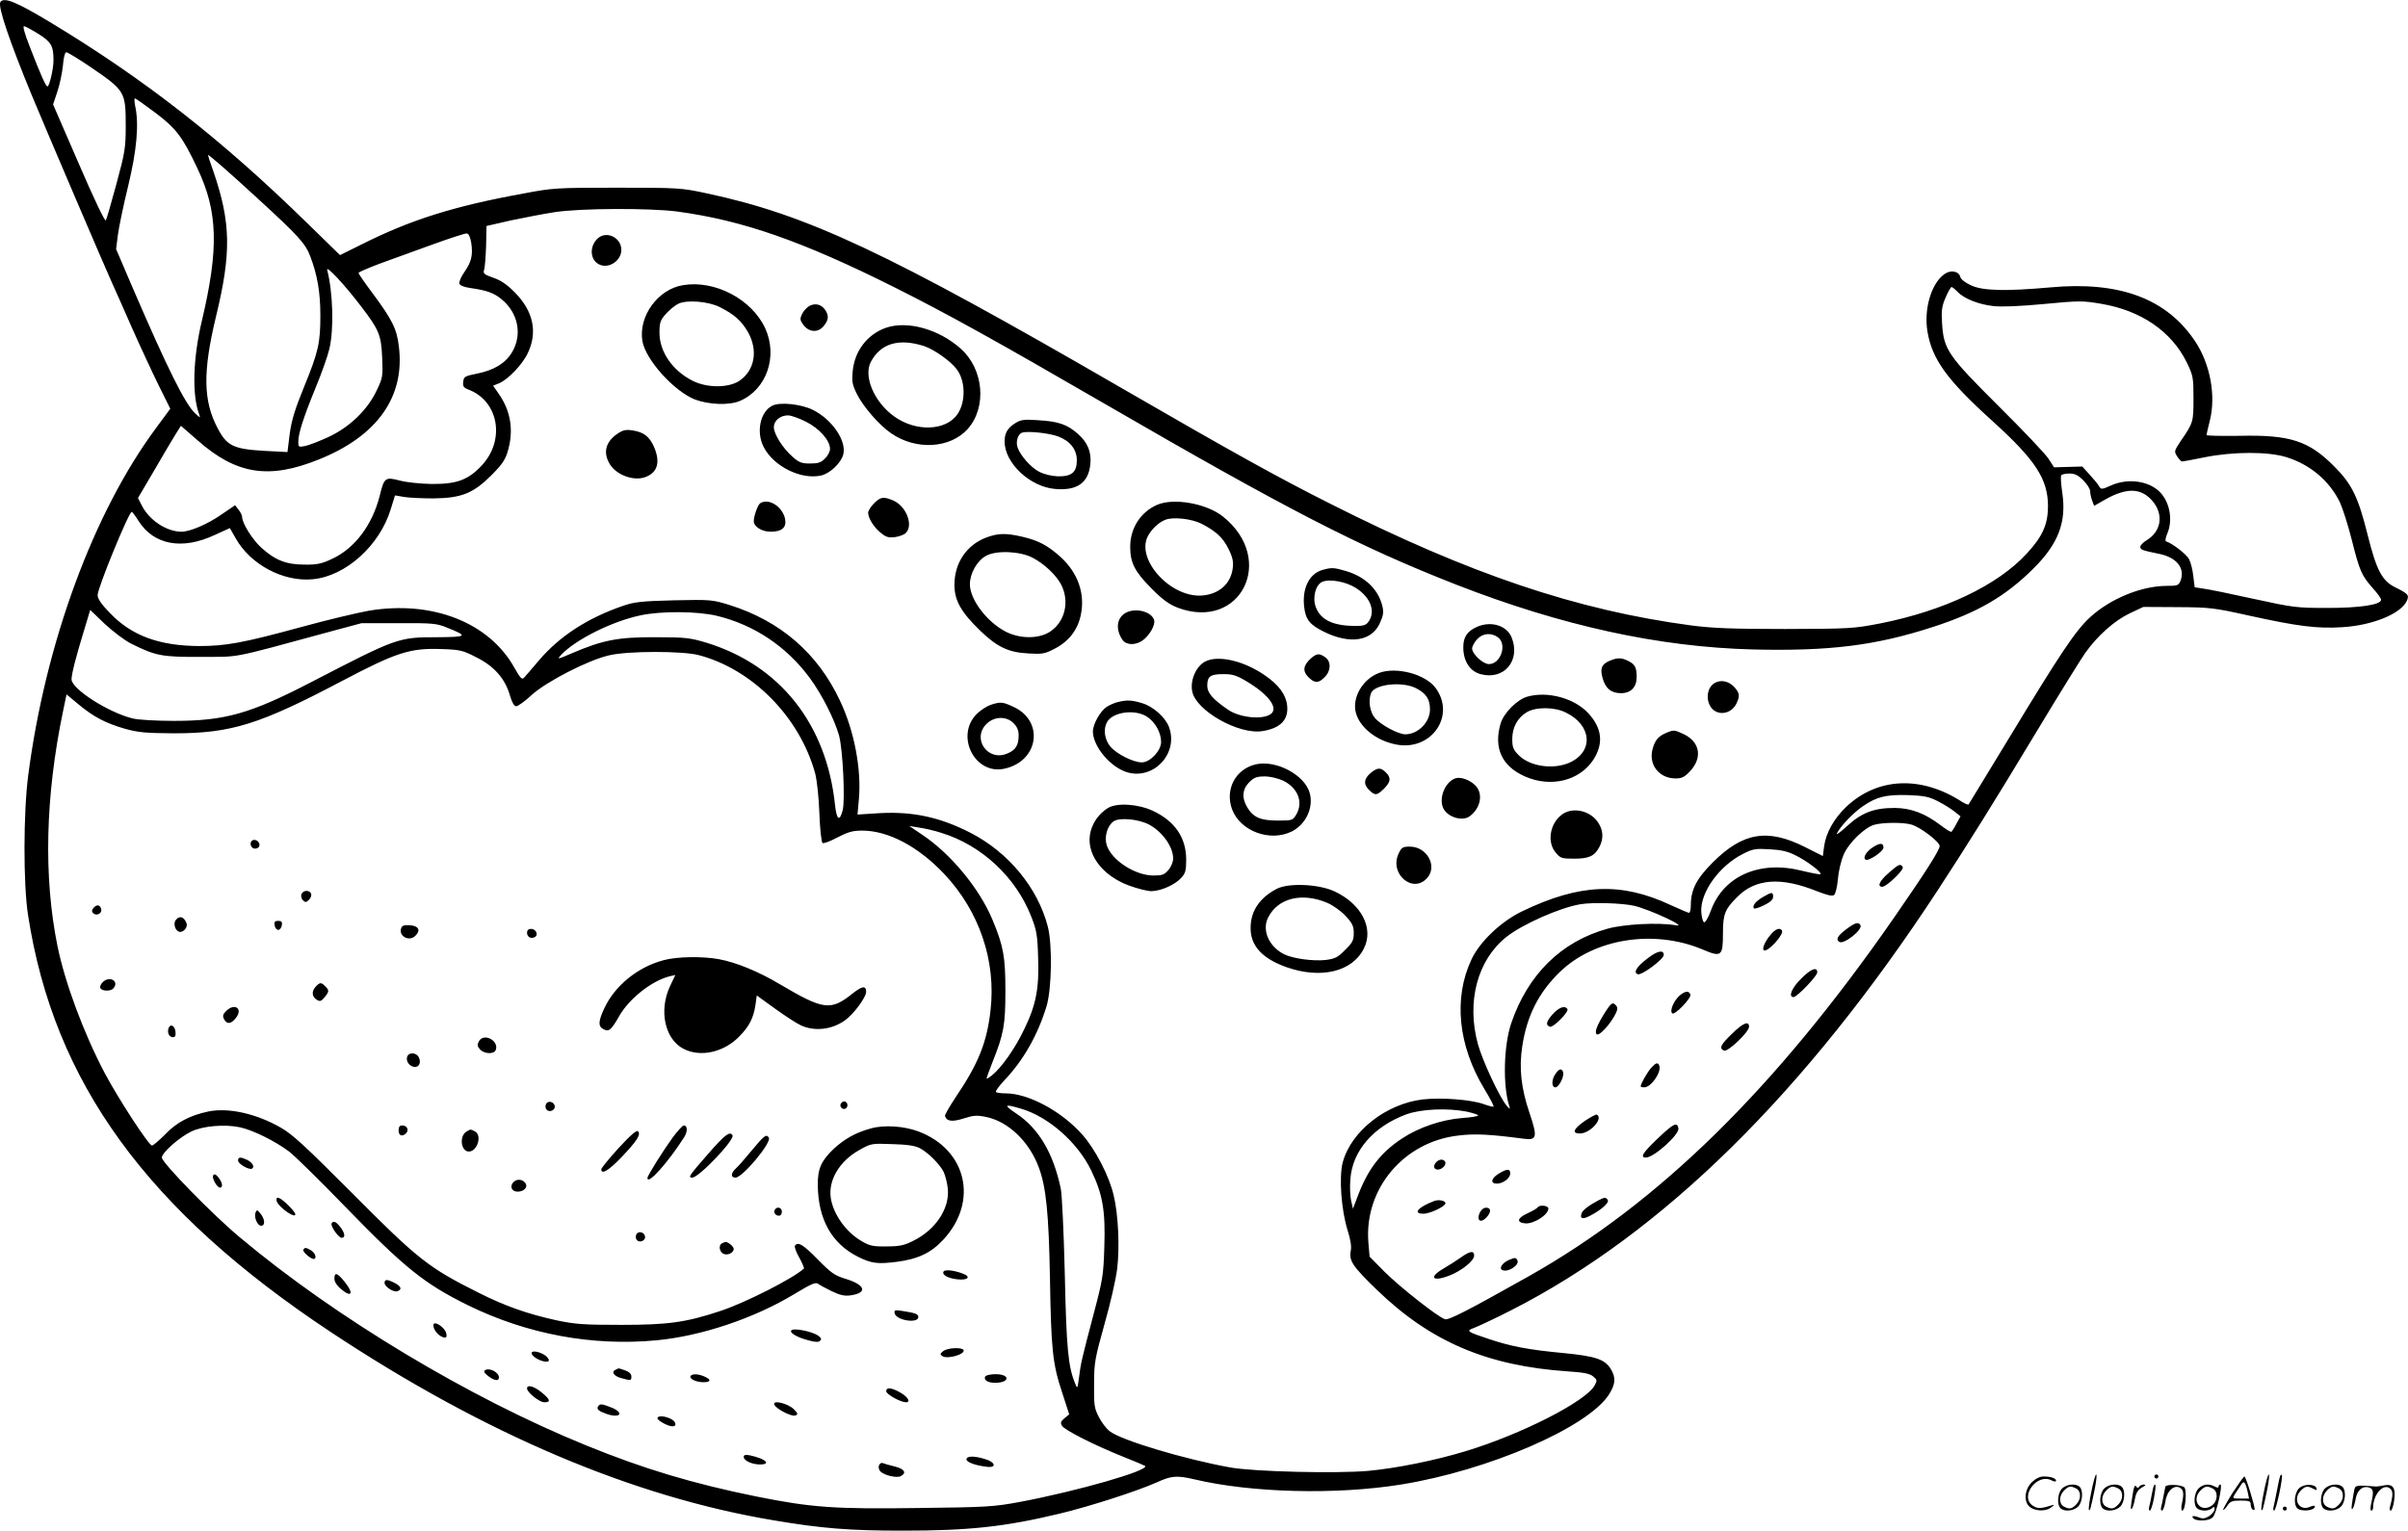 <svg version="1.0" xmlns="http://www.w3.org/2000/svg"
  viewBox="0 0 1200.064 763.065"
 preserveAspectRatio="xMidYMid meet">
<g transform="translate(-0.343,763.068) scale(0.1,-0.1)"
fill="#000000" stroke="none">
<path d="M5 7620 c-13 -21 46 -196 158 -467 70 -169 375 -882 399 -933 11 -25
56 -124 98 -221 43 -97 104 -228 135 -291 l57 -115 -70 -95 c-312 -420 -552
-1071 -638 -1733 -24 -183 -25 -540 -1 -695 128 -834 592 -1473 1512 -2082
766 -507 1504 -820 2207 -937 236 -40 377 -51 640 -51 330 0 509 19 783 85
153 37 383 111 484 156 72 33 100 35 186 15 286 -68 709 -78 1031 -26 435 70
932 285 1036 449 33 52 35 84 9 127 -30 49 -77 64 -242 80 -169 16 -258 33
-367 70 -109 36 -114 40 -72 55 19 7 103 46 185 88 754 384 1465 1084 2127
2096 145 222 274 428 498 800 106 176 212 347 235 380 62 87 145 161 222 198
l68 32 170 -1 c161 -1 180 -3 356 -42 245 -54 341 -66 466 -58 150 9 292 67
321 131 13 29 8 35 -58 68 -65 32 -93 85 -136 257 -48 193 -79 257 -168 346
-127 128 -221 158 -474 152 -89 -1 -162 0 -162 4 0 3 7 35 16 70 32 124 3 283
-72 396 -142 214 -377 302 -723 270 -224 -20 -336 -17 -394 10 -29 13 -51 30
-54 42 -8 30 -49 37 -81 13 -64 -47 -101 -173 -83 -284 23 -139 97 -242 325
-448 214 -194 275 -288 276 -422 0 -92 -27 -153 -106 -238 -146 -159 -413
-285 -729 -348 -135 -26 -151 -27 -475 -28 -268 0 -362 4 -470 18 -569 76
-1103 256 -1796 606 -261 131 -491 259 -1039 576 -1174 680 -1568 865 -2070
972 -126 27 -139 28 -445 28 -303 0 -321 -1 -468 -29 -347 -63 -562 -131 -805
-253 l-109 -54 -162 158 c-429 420 -816 722 -1286 1005 -168 101 -228 125
-245 98z m191 -159 c63 -40 74 -59 74 -132 0 -41 -20 -129 -30 -129 -8 0 -32
52 -89 200 -24 61 -35 100 -28 100 7 0 39 -18 73 -39z m255 -162 c176 -120
179 -124 179 -297 0 -109 -4 -131 -46 -287 -25 -93 -49 -175 -53 -183 -4 -8
-58 104 -135 283 l-128 295 21 63 c12 35 24 93 28 130 3 41 10 67 17 67 7 0
59 -32 117 -71z m326 -230 c104 -78 136 -120 210 -277 103 -216 108 -401 21
-767 -43 -184 -48 -364 -12 -460 7 -19 5 -18 -18 3 -51 46 -139 223 -316 634
l-80 187 9 71 c5 39 28 149 51 243 43 178 55 308 35 400 -4 20 -5 37 -1 37 4
0 49 -32 101 -71z m512 -429 c203 -186 237 -224 261 -288 35 -92 50 -179 50
-294 0 -138 -10 -182 -82 -358 -45 -110 -62 -166 -71 -234 l-11 -89 -114 6
c-155 9 -188 24 -235 115 -71 135 -73 280 -8 551 78 320 76 471 -13 730 -15
41 -26 76 -26 79 0 6 108 -88 249 -218z m2091 -64 c325 -44 620 -147 1080
-377 263 -132 498 -262 1045 -579 918 -532 1269 -713 1756 -904 526 -205 1009
-311 1479 -323 381 -9 611 19 899 113 219 71 358 151 497 289 126 125 167 233
145 380 -6 42 -9 81 -5 86 3 5 21 9 41 9 27 0 43 -8 69 -34 19 -19 34 -43 34
-54 0 -12 5 -33 10 -47 l10 -26 56 32 c105 59 177 58 233 -6 58 -66 47 -151
-25 -196 -19 -11 -34 -27 -34 -34 0 -15 9 -18 92 -35 88 -17 132 -71 109 -133
-10 -25 -15 -27 -69 -27 -126 0 -282 -64 -383 -157 -73 -68 -146 -177 -404
-603 -109 -179 -199 -327 -201 -330 -3 -2 -17 4 -32 13 -203 132 -421 123
-577 -24 -61 -58 -102 -130 -111 -199 l-6 -47 -87 44 c-188 95 -311 75 -462
-76 -81 -81 -109 -136 -109 -213 0 -21 -4 -38 -9 -38 -4 0 -46 18 -92 39 -246
115 -452 107 -739 -31 -105 -50 -212 -152 -253 -240 -91 -193 -67 -429 64
-646 28 -46 49 -86 46 -88 -2 -2 -24 3 -48 12 -64 23 -209 34 -303 24 -184
-21 -360 -159 -401 -315 -19 -73 -7 -239 25 -339 14 -45 20 -80 15 -102 -9
-49 10 -77 132 -195 267 -258 550 -378 951 -405 77 -5 109 -11 125 -25 21 -17
21 -20 7 -46 -44 -79 -365 -243 -643 -327 -151 -46 -344 -85 -485 -98 -159
-14 -570 -4 -687 17 -228 41 -542 135 -600 180 -17 12 -41 44 -55 71 -23 44
-25 60 -24 164 0 107 4 128 52 300 29 101 57 225 63 275 13 104 6 271 -17 365
-22 98 -94 235 -159 307 -104 116 -268 203 -379 203 -24 0 -46 3 -49 7 -4 3
15 29 41 57 96 101 167 226 211 370 26 86 30 308 6 399 -50 192 -196 369 -385
466 -152 78 -287 107 -453 98 l-110 -7 7 78 c13 148 -23 339 -94 489 -111 237
-297 398 -552 478 -85 26 -92 27 -275 23 -160 -4 -198 -8 -253 -27 -178 -61
-317 -151 -421 -273 -34 -40 -67 -79 -74 -86 -10 -11 -19 -2 -48 50 -126 226
-410 337 -726 284 -56 -10 -208 -46 -339 -82 -286 -78 -373 -94 -506 -94 -198
1 -336 51 -444 164 -44 45 -62 72 -62 90 0 36 156 416 170 415 3 0 19 -21 35
-47 76 -118 216 -144 377 -69 l77 35 29 -51 c74 -131 237 -218 384 -204 164
15 334 168 389 350 l21 68 47 -8 c25 -4 91 -7 146 -7 139 2 196 25 286 114 54
54 71 79 83 121 30 101 16 197 -42 282 l-31 45 30 12 c46 20 117 94 144 153
48 103 26 206 -64 298 -40 41 -71 62 -109 75 -46 16 -52 22 -46 39 4 11 8 65
10 120 l2 99 122 28 c67 14 165 33 218 41 129 20 474 21 612 3z m-1028 -156
c9 -61 1 -95 -34 -145 -17 -24 -28 -50 -25 -59 4 -9 25 -17 54 -21 83 -12 117
-24 156 -56 83 -68 104 -176 53 -263 -33 -56 -90 -91 -176 -108 -60 -12 -65
-15 -68 -40 -3 -23 2 -30 25 -39 152 -57 186 -252 67 -379 -67 -72 -125 -93
-249 -92 -56 1 -126 8 -159 17 -73 19 -78 15 -100 -75 -37 -147 -125 -264
-239 -316 -51 -24 -75 -29 -137 -28 -91 0 -147 23 -215 85 -45 41 -95 122 -95
153 0 7 -8 24 -18 36 l-17 22 -69 -47 c-69 -48 -156 -85 -198 -85 -74 0 -161
57 -198 131 l-19 37 80 136 c44 76 92 157 107 181 l27 43 85 -74 c192 -169
354 -194 602 -94 292 117 431 313 399 565 -10 86 -33 132 -131 264 -39 52 -70
97 -70 101 0 4 51 26 113 49 61 22 180 65 262 95 83 30 157 54 165 53 10 -2
17 -19 22 -47z m-551 -314 c92 -120 102 -145 107 -258 4 -92 3 -101 -27 -163
-45 -97 -136 -185 -243 -234 -46 -21 -98 -41 -115 -44 -31 -6 -33 -5 -33 21 0
41 25 120 86 269 30 72 61 160 69 195 23 96 18 282 -11 393 -6 26 88 -75 167
-179z m7958 70 c32 -34 105 -63 178 -71 38 -5 136 -1 251 10 178 17 196 17
288 1 197 -33 349 -137 425 -291 32 -66 34 -75 34 -180 0 -118 -1 -122 -63
-212 -34 -51 -34 -53 -18 -78 9 -14 20 -25 24 -25 4 0 54 9 112 21 145 29 320
29 410 0 118 -37 213 -118 265 -225 13 -28 40 -112 59 -187 39 -155 48 -176
105 -241 23 -25 41 -51 41 -57 0 -25 -103 -41 -266 -41 -156 0 -171 2 -368 45
-113 25 -225 48 -250 51 l-45 7 -7 56 c-3 31 -13 69 -21 84 -12 24 -83 79
-115 89 -5 2 -2 20 7 40 27 65 13 150 -33 201 -54 60 -161 76 -247 38 -47 -21
-51 -21 -60 -5 -5 10 -27 36 -47 58 l-37 41 -71 -2 -70 -2 -27 42 c-14 23
-126 141 -248 262 -254 253 -275 283 -283 415 -4 63 -1 85 18 128 12 29 26 52
29 52 4 0 18 -11 30 -24z m-9102 -1754 c123 -61 152 -67 348 -66 200 1 136
-12 640 125 l160 43 185 0 c169 1 190 -1 241 -22 107 -43 103 -47 -53 -48
-189 0 -199 -4 -618 -221 -310 -161 -435 -196 -690 -196 -86 0 -177 5 -205 12
-120 29 -305 147 -305 195 0 27 21 109 62 243 l31 103 73 -70 c41 -38 99 -82
131 -98z m2918 139 c187 -45 348 -153 464 -310 60 -81 124 -208 146 -287 19
-70 31 -324 18 -373 -15 -58 -30 -48 -38 26 -42 404 -275 698 -642 810 -80 24
-104 27 -253 27 -185 1 -262 -14 -414 -79 -77 -33 -78 -33 -55 -8 71 75 252
166 394 196 103 22 282 21 380 -2z m-1196 -208 c88 -44 142 -106 166 -190 10
-35 21 -53 31 -53 9 0 44 25 77 56 75 68 284 175 387 198 94 22 363 22 445 1
268 -70 504 -309 581 -590 9 -35 18 -118 21 -200 3 -79 10 -143 16 -147 6 -3
39 9 74 28 52 27 76 34 123 34 131 0 281 -80 411 -218 173 -185 257 -431 229
-677 -18 -162 -61 -268 -177 -439 -29 -44 -52 -84 -50 -89 9 -27 36 -30 93
-12 50 16 66 17 114 7 109 -23 213 -123 260 -250 37 -98 50 -229 56 -552 6
-358 13 -428 61 -572 l35 -108 -23 -19 c-19 -16 -22 -23 -13 -38 13 -22 164
-98 304 -154 58 -23 107 -44 110 -46 25 -22 -338 -126 -625 -180 -130 -24
-165 -26 -499 -30 -425 -6 -536 2 -811 57 -316 64 -564 138 -850 255 -581 236
-1249 637 -1726 1037 -137 114 -389 373 -389 398 0 24 88 102 147 130 58 28
167 37 242 21 65 -14 174 -68 244 -120 29 -22 154 -145 278 -273 300 -309 396
-386 614 -494 296 -145 620 -205 940 -175 223 21 486 109 688 231 81 49 105
60 117 51 8 -6 39 -23 68 -37 41 -20 64 -25 94 -21 86 12 75 52 -23 82 -56 17
-73 29 -140 97 -72 74 -100 91 -114 68 -3 -5 6 -32 22 -59 15 -28 25 -52 23
-54 -52 -49 -291 -170 -414 -211 -174 -58 -263 -70 -496 -70 -186 0 -229 3
-320 22 -147 32 -260 72 -389 137 -254 127 -303 166 -641 506 -219 220 -289
285 -345 317 -123 71 -262 102 -362 82 -94 -20 -159 -54 -217 -115 -30 -30
-59 -55 -65 -55 -16 0 -167 232 -235 360 -105 199 -198 449 -236 634 -70 345
-61 746 28 1173 l17 82 59 -49 c77 -64 135 -94 231 -122 68 -19 104 -22 245
-23 286 0 427 44 840 262 270 142 338 164 495 158 91 -3 105 -6 174 -42z
m7283 -717 c29 -15 66 -38 82 -51 l30 -24 -20 -36 c-10 -20 -22 -38 -25 -41
-4 -2 -27 12 -53 32 -79 60 -148 86 -229 87 -104 0 -165 -23 -239 -91 -36 -33
-56 -47 -49 -34 20 38 81 101 129 134 69 47 114 58 224 55 81 -3 105 -8 150
-31z m-133 -116 c44 -12 141 -86 141 -107 0 -20 -68 -127 -228 -358 -592 -853
-1173 -1423 -1822 -1788 -304 -171 -396 -218 -415 -213 -33 9 -225 160 -303
238 l-73 74 -6 70 c-22 268 177 504 450 534 81 10 156 6 323 -16 67 -9 71 7
30 128 -42 124 -53 224 -36 334 23 150 81 266 186 368 172 168 469 215 711
114 96 -41 103 -35 103 81 0 95 10 119 71 180 91 92 218 101 397 29 54 -21 77
-26 86 -19 7 6 16 42 19 80 3 38 16 92 28 120 25 59 104 136 153 150 42 12
144 13 185 1z m-4835 -41 c202 -62 372 -221 449 -418 26 -66 31 -92 34 -201 6
-156 -10 -240 -71 -364 -45 -94 -113 -190 -160 -227 -14 -11 -26 -18 -26 -15
0 3 13 39 29 80 57 142 65 188 65 356 0 170 -9 223 -65 357 -65 155 -207 327
-349 422 l-65 44 49 -8 c27 -4 77 -15 110 -26z m4257 -112 c56 -27 134 -86
125 -94 -2 -3 -44 5 -93 17 -211 53 -391 -26 -454 -201 -12 -33 -27 -58 -33
-56 -6 2 -12 25 -14 51 -6 97 89 230 208 290 49 25 63 27 131 23 57 -3 91 -10
130 -30z m-803 -252 c80 -19 272 -109 207 -97 -85 15 -257 6 -340 -17 -231
-64 -397 -228 -480 -471 -38 -111 -43 -314 -9 -416 4 -15 1 -13 -15 6 -36 44
-119 222 -142 305 -58 211 -3 420 142 535 81 64 267 146 369 163 61 10 207 6
268 -8z m-3057 -1011 c137 -40 283 -168 351 -309 57 -119 71 -200 65 -380 -4
-139 -8 -164 -52 -330 -63 -239 -65 -250 -74 -320 -8 -59 -8 -60 -20 -30 -34
83 -43 173 -51 545 -5 206 -14 398 -20 425 -37 177 -110 300 -221 374 -66 44
-62 50 22 25z m2222 -15 c31 -7 57 -15 57 -19 0 -4 -36 -10 -80 -13 -103 -8
-217 -47 -301 -103 -104 -69 -166 -149 -216 -278 l-27 -71 -9 40 c-5 22 -7 69
-4 105 9 142 114 264 278 325 73 27 205 33 302 14z M2980 6440 c-42 -42 -35
-111 15 -130 47 -18 105 23 105 75 0 63 -77 98 -120 55z M3407 6209 c-125 -20
-223 -156 -202 -279 16 -93 158 -250 262 -291 70 -26 171 -30 224 -7 133 57
190 222 126 362 -67 145 -251 242 -410 215z m183 -109 c72 -36 108 -68 140
-123 53 -92 35 -193 -42 -245 -55 -36 -162 -36 -234 1 -100 51 -164 145 -164
239 0 50 4 62 32 94 18 20 46 43 63 51 44 20 149 11 205 -17z M4038 6106 c-12
-6 -29 -24 -37 -40 -12 -25 -11 -31 6 -55 29 -38 74 -40 102 -5 25 31 26 52 6
81 -19 26 -47 34 -77 19z M4417 5996 c-92 -33 -155 -116 -164 -216 -5 -50 -2
-67 20 -112 31 -63 112 -157 171 -197 125 -87 296 -76 383 22 95 108 79 296
-34 398 -110 99 -268 143 -376 105z m193 -91 c50 -17 133 -76 162 -116 43 -57
45 -161 4 -222 -57 -85 -209 -91 -318 -11 -98 71 -152 198 -115 270 49 93 140
120 267 79z M3852 5608 c-60 -30 -81 -131 -43 -205 49 -97 186 -165 286 -143
45 10 100 63 111 105 17 68 -55 174 -151 222 -57 29 -165 41 -203 21z m167
-79 c68 -34 121 -94 121 -136 0 -13 -11 -35 -25 -48 -19 -20 -34 -25 -74 -25
-42 0 -56 5 -87 33 -49 42 -94 114 -94 148 0 33 32 59 71 59 14 0 54 -14 88
-31z M5063 5521 c-38 -24 -53 -49 -53 -91 0 -108 127 -227 253 -237 108 -9
164 30 174 121 7 62 -12 110 -62 154 -53 47 -97 62 -200 68 -69 5 -85 2 -112
-15z m216 -67 c59 -23 91 -65 91 -118 0 -60 -26 -81 -94 -80 -31 1 -69 10 -94
23 -41 21 -95 82 -108 123 -9 28 3 66 24 72 31 9 138 -3 181 -20z M3080 5468
c-60 -41 -73 -97 -35 -155 36 -54 123 -83 179 -59 59 24 71 77 37 153 -23 49
-51 70 -106 78 -32 5 -47 2 -75 -17z M4359 5121 c-16 -16 -29 -37 -29 -46 0
-27 27 -71 62 -100 27 -22 39 -26 71 -22 22 3 47 12 55 21 39 39 1 135 -64
162 -48 20 -62 18 -95 -15z M3792 5122 c-12 -8 -32 -64 -32 -89 0 -28 40 -53
84 -53 57 0 80 21 72 64 -13 61 -81 105 -124 78z M5770 5114 c-82 -36 -134
-116 -134 -209 0 -80 22 -124 109 -211 54 -54 85 -76 128 -93 314 -117 492
241 226 454 -82 66 -246 95 -329 59z m221 -94 c73 -38 107 -69 135 -126 21
-42 25 -64 21 -96 -10 -78 -68 -129 -152 -136 -156 -13 -332 179 -271 296 18
34 53 68 86 81 38 16 131 6 181 -19z M4916 4950 c-97 -38 -156 -127 -156 -235
0 -78 33 -136 128 -228 86 -83 142 -109 242 -114 67 -4 81 -2 130 24 70 36
115 94 130 169 22 106 -15 210 -102 289 -64 57 -109 81 -190 100 -82 19 -122
18 -182 -5z m232 -99 c59 -30 119 -87 144 -135 43 -84 19 -185 -55 -234 -56
-37 -150 -37 -222 0 -94 49 -178 160 -178 236 0 54 36 118 81 142 51 28 168
23 230 -9z M6593 4789 c-65 -19 -101 -92 -90 -184 7 -63 28 -89 99 -124 130
-64 239 -47 279 45 17 38 19 53 11 86 -21 82 -86 144 -181 172 -61 18 -72 18
-118 5z m167 -89 c74 -47 100 -117 64 -168 -12 -18 -25 -22 -67 -22 -110 1
-172 30 -196 94 -18 47 -1 112 32 126 37 16 118 1 167 -30z M5623 4580 c-52
-21 -64 -81 -27 -137 17 -28 63 -31 99 -7 35 23 68 79 60 104 -12 39 -82 60
-132 40z M7365 4506 c-50 -22 -70 -52 -69 -105 1 -67 33 -117 86 -131 118 -32
202 69 154 185 -25 58 -102 81 -171 51z m103 -52 c48 -34 15 -134 -44 -134
-30 0 -84 50 -84 78 0 10 11 31 25 46 28 30 69 34 103 10z M6536 4348 c-38
-35 -42 -63 -12 -93 31 -31 50 -32 81 0 32 31 33 78 3 99 -30 21 -42 20 -72
-6z M6010 4333 c-46 -24 -76 -93 -65 -149 18 -96 232 -217 350 -198 90 14 131
57 123 128 -6 54 -42 103 -111 150 -105 73 -233 102 -297 69z m206 -99 c109
-65 159 -132 122 -162 -40 -31 -156 -20 -215 21 -77 53 -103 84 -103 119 0 47
15 58 80 58 47 0 66 -6 116 -36z M8024 4336 c-39 -17 -47 -38 -34 -85 14 -52
43 -76 92 -76 49 0 78 30 78 80 0 47 -8 64 -41 80 -34 18 -55 18 -95 1z M6876
4276 c-82 -31 -136 -124 -115 -200 20 -72 100 -136 196 -156 177 -38 304 141
201 281 -51 69 -195 107 -282 75z m184 -76 c51 -26 70 -55 70 -106 0 -64 -60
-124 -123 -124 -35 0 -123 47 -152 82 -25 30 -33 85 -19 123 18 45 155 60 224
25z M8553 4228 c-42 -20 -52 -86 -20 -127 33 -40 97 -30 123 20 19 38 18 54
-8 83 -27 30 -64 39 -95 24z M7616 4158 c-51 -14 -118 -81 -134 -134 -36 -122
6 -213 121 -264 129 -57 272 -22 341 83 52 81 44 157 -25 232 -69 75 -202 111
-303 83z m190 -79 c131 -63 141 -195 20 -250 -80 -36 -197 -20 -253 36 -28 28
-33 40 -33 82 0 57 26 105 72 133 45 27 137 27 194 -1z M5575 4131 c-17 -4
-42 -15 -56 -24 -33 -22 -69 -87 -69 -123 1 -76 89 -180 173 -204 133 -37 255
97 206 227 -18 48 -79 102 -133 118 -53 16 -74 17 -121 6z m146 -74 c40 -27
69 -79 69 -125 0 -44 -55 -102 -96 -102 -43 0 -126 42 -157 79 -29 35 -36 86
-17 121 28 52 141 67 201 27z M4941 4117 c-18 -6 -48 -25 -66 -42 -115 -108
-15 -311 136 -276 169 38 197 236 45 307 -56 26 -65 27 -115 11z m114 -92 c17
-17 25 -35 25 -60 0 -50 -15 -74 -57 -91 -96 -41 -177 73 -104 147 39 39 100
41 136 4z M8305 3976 c-37 -16 -53 -35 -65 -77 -23 -79 31 -149 114 -149 31 0
45 7 71 35 64 67 51 146 -29 185 -49 23 -51 23 -91 6z M6261 3820 c-101 -24
-154 -126 -117 -225 42 -109 190 -163 298 -109 70 36 108 118 89 190 -24 91
-168 168 -270 144z m137 -81 c74 -36 102 -108 65 -170 -17 -28 -20 -29 -91
-29 -85 0 -121 15 -151 63 -30 49 -27 92 8 128 24 24 38 29 77 29 28 0 66 -9
92 -21z M6838 3780 c-37 -29 -41 -58 -13 -86 31 -31 40 -30 76 5 34 35 36 54
9 81 -25 25 -41 25 -72 0z M7255 3750 c-50 -19 -81 -96 -60 -146 20 -47 98
-71 135 -41 53 41 65 110 28 150 -28 30 -76 47 -103 37z M5524 3602 c-42 -27
-72 -67 -85 -115 -28 -106 51 -219 191 -271 41 -15 92 -28 112 -28 47 1 116
31 148 66 22 24 25 37 25 94 -1 108 -57 189 -165 240 -74 35 -181 42 -226 14z
m204 -81 c67 -35 122 -111 122 -170 0 -17 -10 -42 -24 -58 -21 -24 -31 -27
-77 -27 -91 2 -205 76 -230 151 -13 41 2 96 34 119 28 20 122 12 175 -15z
M7785 3568 c-58 -45 -72 -136 -29 -187 24 -29 30 -31 93 -31 74 0 102 13 126
60 20 39 19 79 -5 117 -38 63 -131 84 -185 41z M6974 3376 c-49 -102 72 -204
143 -121 51 59 -3 155 -87 155 -36 0 -42 -4 -56 -34z M6365 3199 c-85 -45
-129 -111 -129 -194 -1 -89 58 -153 179 -196 171 -60 327 -23 385 92 52 101
-11 224 -148 287 -80 36 -229 42 -287 11z m255 -70 c27 -12 68 -41 90 -65 33
-36 40 -50 40 -85 0 -36 -6 -48 -43 -84 -36 -37 -50 -44 -97 -50 -63 -7 -165
7 -208 29 -76 39 -111 121 -78 184 50 97 170 125 296 71z M1261 3441 c-17 -11
-7 -41 13 -41 22 0 30 20 15 36 -9 8 -19 10 -28 5z M1506 3173 c-4 -9 0 -23 7
-30 12 -12 16 -12 30 2 9 8 14 22 11 30 -8 20 -40 19 -48 -2z M470 3105 c-10
-11 -10 -19 -2 -27 15 -15 44 -2 40 19 -4 23 -22 27 -38 8z M880 3045 c-14
-17 -5 -51 15 -59 20 -7 46 21 38 42 -12 32 -34 40 -53 17z M1372 3018 c2 -13
10 -23 18 -23 8 0 16 10 18 23 3 17 -2 22 -18 22 -16 0 -21 -5 -18 -22z M2003
3004 c-15 -40 40 -70 71 -38 27 27 16 49 -27 52 -28 2 -39 -1 -44 -14z M2630
2981 c0 -22 21 -33 40 -21 18 11 4 40 -20 40 -13 0 -20 -7 -20 -19z M3311
2844 c-129 -34 -242 -126 -295 -238 -31 -66 -33 -92 -5 -106 26 -15 39 -4 77
63 50 89 164 179 254 201 l27 6 -27 -57 c-56 -121 -25 -263 68 -311 85 -44
204 -17 281 65 47 48 67 89 77 151 l7 50 90 -65 c50 -36 108 -74 130 -84 67
-31 153 -22 218 24 43 29 107 116 107 143 0 32 -19 30 -66 -7 -111 -89 -145
-84 -364 45 -107 64 -218 109 -304 125 -81 15 -210 13 -275 -5z M515 2734 c-9
-9 -14 -21 -12 -28 6 -17 52 -19 66 -2 30 36 -20 64 -54 30z M1576 2711 c-21
-23 -18 -50 7 -65 15 -9 22 -7 38 13 23 28 24 35 3 55 -20 21 -27 20 -48 -3z
M1130 2590 c-16 -16 -18 -25 -10 -40 14 -27 35 -25 59 6 37 46 -6 77 -49 34z
M844 2506 c-9 -22 2 -46 21 -46 12 0 15 8 13 27 -3 30 -25 42 -34 19z M2390
2439 c-9 -16 -8 -25 6 -40 21 -23 69 -25 78 -3 18 47 -61 88 -84 43z M2033
2364 c-8 -22 9 -48 34 -52 25 -4 37 22 23 49 -13 23 -48 25 -57 3z M2724 2125
c-4 -9 -2 -21 4 -27 15 -15 44 -1 40 19 -4 23 -36 29 -44 8z M4194 2129 c-10
-17 13 -36 27 -22 12 12 4 33 -11 33 -5 0 -12 -5 -16 -11z M1990 1995 c0 -26
18 -33 37 -14 16 16 5 39 -18 39 -14 0 -19 -7 -19 -25z M3358 1963 c-48 -66
-128 -193 -128 -205 0 -38 104 79 184 205 17 28 16 57 -3 57 -6 0 -29 -26 -53
-57z M4343 2005 c-76 -21 -129 -51 -184 -101 -63 -60 -81 -100 -80 -182 2
-170 69 -290 199 -356 68 -34 99 -38 193 -26 105 13 172 44 233 110 177 190
118 449 -123 540 -70 27 -173 34 -238 15z m244 -98 c42 -22 98 -78 119 -118 8
-17 18 -55 21 -84 10 -99 -61 -206 -174 -261 -43 -22 -68 -27 -132 -27 -67 -1
-84 3 -123 26 -78 45 -141 133 -154 214 -14 89 42 184 141 240 59 33 61 34
165 30 75 -2 114 -8 137 -20z M2329 1990 c-38 -22 -29 -100 11 -100 42 0 67
80 31 100 -23 12 -22 12 -42 0z M3086 1907 c-47 -52 -86 -99 -86 -106 0 -28
38 -5 100 60 77 81 99 114 83 130 -7 7 -37 -19 -97 -84z M3533 1879 c-96 -110
-102 -119 -80 -119 34 0 214 190 201 211 -13 22 -38 3 -121 -92z M3752 1898
c-33 -40 -69 -82 -81 -92 -26 -24 -27 -46 -2 -46 35 0 181 175 166 199 -12 20
-23 11 -83 -61z M1190 1845 c0 -17 56 -49 70 -40 14 9 1 31 -26 44 -33 15 -44
14 -44 -4z M1066 1771 c-8 -13 19 -61 34 -61 16 0 12 26 -8 51 -13 16 -21 19
-26 10z M2560 1735 c-17 -21 -5 -45 23 -45 34 0 54 25 37 45 -16 19 -44 19
-60 0z M1382 1644 c4 -23 73 -77 90 -72 9 3 -1 19 -28 46 -43 44 -68 54 -62
26z M3865 1600 c-8 -14 3 -30 21 -30 8 0 14 9 14 20 0 21 -24 28 -35 10z
M1277 1586 c-9 -23 9 -66 28 -66 21 0 19 33 -3 60 -16 20 -19 21 -25 6z M1656
1532 c-7 -12 34 -72 50 -72 20 0 17 23 -7 54 -21 27 -34 32 -43 18z M3174
1475 c-4 -9 -2 -21 4 -27 15 -15 44 -1 40 19 -4 23 -36 29 -44 8z M3603 1433
c-19 -7 -16 -40 4 -52 21 -11 53 3 53 24 0 12 -31 37 -42 34 -2 0 -9 -3 -15
-6z M1515 1401 c-6 -11 44 -53 56 -46 12 8 0 34 -22 45 -22 12 -26 12 -34 1z
M4706 1292 c-10 -16 21 -34 68 -39 52 -6 71 12 29 28 -44 17 -90 22 -97 11z
M1670 1256 c0 -15 12 -34 31 -50 56 -48 68 -24 18 37 -35 43 -49 47 -49 13z
M1920 1235 c0 -19 46 -49 65 -41 23 9 18 24 -15 41 -37 19 -50 19 -50 0z
M4462 1084 c7 -36 118 -53 118 -19 0 15 -14 20 -78 30 -39 6 -43 5 -40 -11z
M2165 1030 c-8 -14 12 -48 36 -61 25 -13 33 -7 25 19 -8 25 -53 56 -61 42z
M3949 1000 c-16 -11 24 -36 83 -51 35 -10 51 -10 59 -2 8 8 5 15 -13 27 -30
19 -112 36 -129 26z M4704 895 c-16 -13 -17 -16 -4 -25 25 -17 117 10 105 31
-9 14 -79 11 -101 -6z M2654 889 c-7 -12 22 -35 55 -44 29 -7 38 0 22 19 -17
21 -69 37 -77 25z M2421 800 c-9 -5 -5 -13 15 -29 31 -24 54 -27 54 -7 0 25
-47 50 -69 36z M3073 803 c-25 -10 -12 -32 25 -42 50 -14 52 -14 52 8 0 12
-11 23 -31 30 -18 6 -32 11 -33 10 -1 0 -7 -3 -13 -6z M3445 771 c-8 -14 28
-31 64 -31 38 0 40 13 6 28 -31 14 -62 15 -70 3z M4914 769 c-11 -18 14 -33
52 -32 72 2 71 43 -1 43 -24 0 -47 -5 -51 -11z M2630 709 c0 -20 62 -69 86
-69 34 0 30 14 -13 49 -38 31 -73 41 -73 20z M4420 695 c0 -15 70 -54 98 -55
26 0 10 27 -27 48 -46 26 -71 28 -71 7z M3862 629 c7 -21 86 -62 105 -55 15 6
13 10 -8 32 -29 28 -105 47 -97 23z M2984 619 c-9 -14 4 -24 48 -39 66 -20 81
9 18 34 -48 19 -57 20 -66 5z M3280 560 c0 -11 53 -40 75 -40 24 0 17 26 -10
38 -32 15 -65 16 -65 2z M3710 367 c0 -18 42 -37 80 -37 59 0 30 28 -47 45
-25 5 -33 3 -33 -8z M4820 355 c0 -14 47 -31 105 -37 46 -5 38 24 -10 38 -57
18 -95 17 -95 -1z M4384 325 c-4 -9 0 -23 7 -30 21 -20 83 -34 102 -23 30 16
18 35 -27 47 -24 6 -51 13 -60 17 -10 4 -18 0 -22 -11z M9342 3410 c-36 -22
-57 -55 -41 -65 14 -9 89 41 89 60 0 23 -15 25 -48 5z M9416 3279 c-46 -40
-59 -69 -32 -69 22 0 110 85 102 98 -11 19 -20 15 -70 -29z M8788 3158 c-36
-21 -54 -45 -43 -56 3 -3 26 4 50 16 31 15 45 28 45 42 0 25 -6 25 -52 -2z
M9203 2997 c-42 -32 -52 -50 -33 -62 23 -14 119 62 105 84 -10 17 -27 12 -72
-22z M8827 2970 c-26 -30 -43 -68 -34 -76 16 -16 103 78 91 98 -10 16 -33 8
-57 -22z M8217 2855 c-57 -43 -75 -72 -52 -81 19 -8 130 75 130 96 0 27 -31
21 -78 -15z M8979 2751 c-46 -45 -65 -91 -37 -91 17 0 118 105 118 123 0 30
-32 18 -81 -32z M8378 2671 c-31 -25 -55 -78 -41 -92 12 -12 96 76 91 93 -7
20 -24 19 -50 -1z M8002 2583 c-41 -65 -54 -100 -40 -109 13 -8 69 54 92 101
11 21 12 33 4 42 -17 20 -24 16 -56 -34z M7741 2574 c-32 -36 -36 -54 -13 -62
16 -5 95 74 87 88 -12 20 -43 9 -74 -26z M8635 2477 c-57 -55 -66 -73 -39 -84
19 -7 124 93 124 119 0 31 -29 20 -85 -35z M8233 2308 c-19 -21 -53 -80 -53
-93 0 -3 8 -5 18 -5 34 0 86 75 75 108 -7 18 -17 15 -40 -10z M7756 2278 c-21
-29 -21 -68 -1 -68 18 0 46 57 38 77 -7 19 -20 16 -37 -9z M7902 2043 c-57
-40 -67 -63 -25 -63 51 0 118 74 85 94 -4 3 -31 -12 -60 -31z M8267 1957 c-76
-72 -92 -97 -61 -97 40 0 168 115 162 146 -6 33 -24 24 -101 -49z M7162 1838
c-18 -18 -14 -38 7 -38 22 0 45 25 36 40 -8 13 -28 13 -43 -2z M7473 1780
c-38 -23 -44 -50 -10 -50 31 0 67 27 67 51 0 24 -16 24 -57 -1z M7970 1647
c-47 -25 -78 -48 -84 -64 -11 -28 5 -33 42 -13 56 29 96 65 88 78 -9 15 -15
15 -46 -1z M7150 1643 c-79 -30 -108 -63 -53 -63 35 0 115 39 110 54 -4 12
-35 18 -57 9z M7666 1611 c-3 -5 -26 -18 -52 -30 -49 -23 -54 -44 -11 -49 42
-5 117 42 117 74 0 15 -45 20 -54 5z M7378 1585 c-17 -37 3 -54 31 -26 27 27
27 51 1 51 -12 0 -25 -10 -32 -25z M7284 1362 c-21 -15 -60 -40 -86 -55 -76
-44 -57 -68 27 -36 61 23 125 74 125 100 0 26 -20 24 -66 -9z M7525 1350 c-32
-13 -52 -40 -36 -50 27 -16 91 25 76 49 -7 13 -12 13 -40 1z M10426 194 c-10
-47 -15 -88 -12 -91 5 -6 9 7 30 110 7 37 10 67 6 67 -4 0 -15 -39 -24 -86z
M10740 270 c0 -5 5 -10 10 -10 6 0 10 5 10 10 0 6 -4 10 -10 10 -5 0 -10 -4
-10 -10z M11286 194 c-10 -47 -15 -88 -12 -91 5 -6 9 7 30 110 7 37 10 67 6
67 -4 0 -15 -39 -24 -86z M11366 269 c-3 -8 -10 -41 -16 -74 -6 -33 -14 -68
-16 -77 -3 -10 -1 -18 3 -18 10 0 46 171 38 178 -2 3 -7 -1 -9 -9z M10129 241
c-38 -38 -41 -101 -7 -125 29 -20 79 -20 104 0 18 14 18 15 1 10 -53 -17 -69
-17 -92 -2 -69 45 21 166 94 126 12 -6 21 -7 21 -1 0 12 -25 21 -62 21 -19 0
-39 -10 -59 -29z M11130 189 c-28 -45 -49 -83 -47 -85 2 -3 12 7 21 21 14 21
24 25 66 25 43 0 50 -3 50 -19 0 -11 5 -23 10 -26 6 -3 10 -3 10 1 0 20 -44
164 -51 164 -4 0 -30 -37 -59 -81z m75 4 l7 -33 -42 0 c-42 0 -42 0 -28 23 8
12 21 32 29 44 15 25 22 18 34 -34z M10280 210 c-22 -22 -27 -79 -8 -98 19
-19 66 -14 88 8 22 22 27 79 8 98 -19 19 -66 14 -88 -8z m71 0 c25 -14 25 -54
-1 -80 -23 -23 -33 -24 -61 -10 -25 14 -25 54 1 80 23 23 33 24 61 10z M10490
210 c-22 -22 -27 -79 -8 -98 19 -19 66 -14 88 8 22 22 27 79 8 98 -19 19 -66
14 -88 -8z m71 0 c25 -14 25 -54 -1 -80 -23 -23 -33 -24 -61 -10 -25 14 -25
54 1 80 23 23 33 24 61 10z M10636 204 c-3 -16 -8 -47 -11 -69 -8 -51 10 -26
19 27 5 27 15 42 34 53 18 10 22 14 10 15 -9 0 -20 -5 -24 -11 -5 -8 -9 -8
-14 1 -5 8 -10 3 -14 -16z M10737 223 c-2 -4 -7 -26 -11 -48 -4 -22 -9 -48
-12 -57 -3 -10 -1 -18 4 -18 4 0 14 28 20 62 11 58 10 81 -1 61z M10795 220
c-1 -3 -5 -23 -9 -45 -4 -22 -9 -48 -12 -57 -3 -10 -1 -18 4 -18 5 0 13 20 17
45 7 53 44 87 74 68 17 -11 19 -28 8 -80 -4 -18 -3 -33 2 -33 16 0 24 99 11
115 -12 14 -87 18 -95 5z M10960 210 c-22 -22 -27 -79 -8 -98 7 -7 24 -12 38
-12 14 0 31 5 38 12 9 9 12 8 12 -5 0 -9 -12 -24 -26 -34 -21 -13 -32 -15 -55
-6 -16 6 -29 8 -29 3 0 -24 81 -27 102 -2 18 19 50 162 37 162 -5 0 -9 -5 -9
-10 0 -7 -6 -7 -19 0 -30 16 -59 12 -81 -10z m71 0 c29 -16 25 -65 -6 -86 -56
-37 -103 28 -55 76 23 23 33 24 61 10z M11461 211 c-23 -23 -28 -80 -9 -99 19
-19 88 -13 88 9 0 5 -11 4 -24 -2 -54 -25 -89 38 -46 81 23 23 33 24 62 9 16
-9 19 -8 16 3 -8 22 -64 22 -87 -1z M11590 210 c-22 -22 -27 -79 -8 -98 19
-19 66 -14 88 8 22 22 27 79 8 98 -19 19 -66 14 -88 -8z m71 0 c25 -14 25 -54
-1 -80 -23 -23 -33 -24 -61 -10 -25 14 -25 54 1 80 23 23 33 24 61 10z M11736
201 c-3 -14 -8 -44 -11 -66 -8 -51 10 -26 19 27 8 41 35 63 66 53 22 -7 24
-21 11 -77 -5 -22 -5 -38 0 -38 5 0 9 6 9 13 0 68 51 125 85 97 15 -13 15 -35
-1 -92 -3 -10 -1 -18 4 -18 6 0 13 23 17 50 9 63 -5 84 -49 76 -17 -4 -35 -6
-41 -6 -101 8 -104 7 -109 -19z M11380 110 c0 -5 5 -10 10 -10 6 0 10 5 10 10
0 6 -4 10 -10 10 -5 0 -10 -4 -10 -10z"/>
</g>
</svg>
